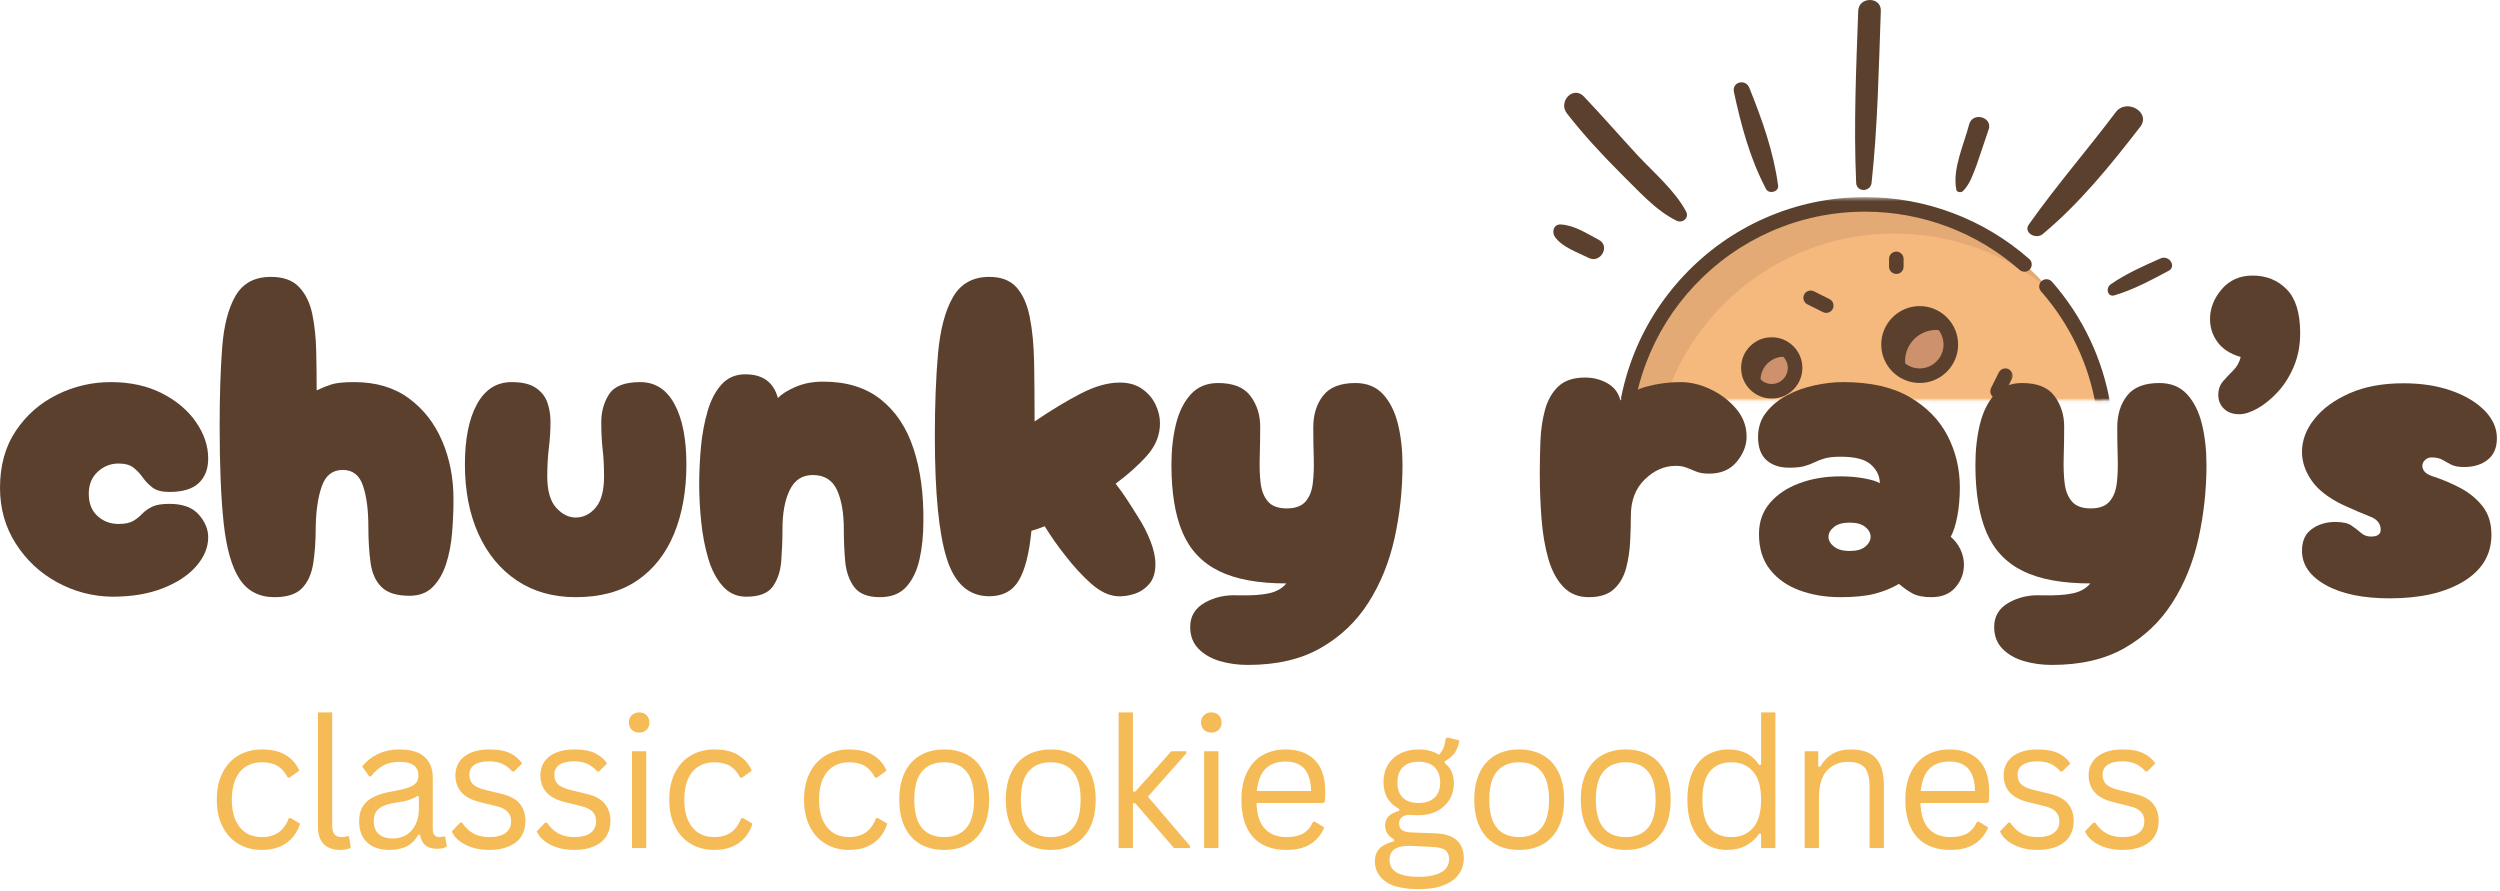 <svg xmlns="http://www.w3.org/2000/svg" fill="none" viewBox="0 0 788 281" height="281" width="788">
<mask height="63" width="155" y="64" x="510" maskUnits="userSpaceOnUse" style="mask-type:luminance" id="mask0_5_738">
<path fill="white" d="M510.743 64.195H664.077V126.091H510.743V64.195Z"></path>
</mask>
<g mask="url(#mask0_5_738)">
<path fill="#F5B97D" d="M660.123 130.945C658.982 130.778 657.816 130.69 656.628 130.69C645.696 130.69 636.441 137.841 633.269 147.721C632.727 149.409 631.347 150.705 629.607 151.039C611.451 154.497 597.722 170.435 597.722 189.596C597.722 197.648 600.149 205.122 604.305 211.346C605.295 212.83 604.467 214.799 602.722 215.148C597.93 216.096 592.972 216.596 587.899 216.596C545.878 216.596 511.811 182.528 511.811 140.507C511.811 98.481 545.878 64.419 587.899 64.419C625.774 64.419 657.092 91.987 662.982 128.205C663.248 129.846 661.769 131.185 660.123 130.945Z"></path>
</g>
<path fill="#CD916E" d="M565.811 115.961C565.811 115.482 565.764 115.003 565.671 114.529C565.577 114.05 565.436 113.591 565.249 113.144C565.066 112.696 564.837 112.274 564.572 111.873C564.301 111.472 563.999 111.097 563.655 110.758C563.311 110.414 562.941 110.107 562.54 109.841C562.139 109.571 561.712 109.347 561.264 109.159C560.822 108.977 560.358 108.836 559.884 108.743C559.41 108.644 558.931 108.597 558.447 108.597C557.962 108.597 557.483 108.644 557.009 108.743C556.535 108.836 556.077 108.977 555.629 109.159C555.181 109.347 554.759 109.571 554.358 109.841C553.952 110.107 553.582 110.414 553.238 110.758C552.9 111.097 552.592 111.472 552.327 111.873C552.056 112.274 551.827 112.696 551.645 113.144C551.457 113.591 551.322 114.05 551.223 114.529C551.129 115.003 551.082 115.482 551.082 115.961C551.082 116.446 551.129 116.925 551.223 117.399C551.322 117.873 551.457 118.336 551.645 118.779C551.827 119.227 552.056 119.654 552.327 120.055C552.592 120.456 552.9 120.826 553.238 121.17C553.582 121.513 553.952 121.815 554.358 122.086C554.759 122.357 555.181 122.581 555.629 122.769C556.077 122.951 556.535 123.091 557.009 123.185C557.483 123.279 557.962 123.326 558.447 123.326C558.931 123.326 559.41 123.279 559.884 123.185C560.358 123.091 560.822 122.951 561.264 122.769C561.712 122.581 562.139 122.357 562.54 122.086C562.941 121.815 563.311 121.513 563.655 121.17C563.999 120.826 564.301 120.456 564.572 120.055C564.837 119.654 565.066 119.227 565.249 118.779C565.436 118.336 565.577 117.873 565.671 117.399C565.764 116.925 565.811 116.446 565.811 115.961Z"></path>
<mask height="63" width="137" y="64" x="510" maskUnits="userSpaceOnUse" style="mask-type:luminance" id="mask1_5_738">
<path fill="white" d="M510.743 64.195H646.743V126.091H510.743V64.195Z"></path>
</mask>
<g mask="url(#mask1_5_738)">
<path fill="#E3AA75" d="M597.107 73.622C555.081 73.622 521.014 107.69 521.014 149.711C521.014 168.377 527.748 185.466 538.904 198.705C522.342 184.747 511.811 163.862 511.811 140.507C511.811 98.481 545.878 64.419 587.899 64.419C611.269 64.419 632.133 74.924 646.076 91.471C632.852 80.336 615.779 73.622 597.107 73.622Z"></path>
</g>
<path fill="#5B402E" d="M562.285 112.435C558.217 112.435 554.921 115.732 554.921 119.8C554.921 120.836 555.139 121.821 555.53 122.716C552.915 121.586 551.082 118.993 551.082 115.961C551.082 111.894 554.379 108.597 558.447 108.597C561.478 108.597 564.072 110.43 565.202 113.039C564.306 112.654 563.322 112.435 562.285 112.435Z"></path>
<path fill="#CD916E" d="M614.9 108.597C614.9 107.956 614.837 107.315 614.712 106.685C614.587 106.05 614.4 105.44 614.155 104.841C613.905 104.248 613.603 103.68 613.249 103.144C612.889 102.607 612.483 102.112 612.025 101.659C611.572 101.201 611.077 100.795 610.54 100.435C610.004 100.081 609.436 99.779 608.842 99.529C608.243 99.284 607.634 99.097 606.999 98.972C606.368 98.847 605.728 98.784 605.087 98.784C604.441 98.784 603.801 98.847 603.171 98.972C602.535 99.097 601.926 99.284 601.327 99.529C600.733 99.779 600.165 100.081 599.629 100.435C599.092 100.795 598.598 101.201 598.145 101.659C597.686 102.112 597.28 102.607 596.921 103.144C596.566 103.68 596.264 104.248 596.014 104.841C595.77 105.44 595.582 106.05 595.457 106.685C595.332 107.315 595.27 107.956 595.27 108.597C595.27 109.243 595.332 109.883 595.457 110.513C595.582 111.149 595.77 111.758 596.014 112.357C596.264 112.951 596.566 113.519 596.921 114.055C597.28 114.591 597.686 115.086 598.145 115.539C598.598 115.998 599.092 116.404 599.629 116.763C600.165 117.118 600.733 117.42 601.327 117.67C601.926 117.914 602.535 118.102 603.171 118.227C603.801 118.352 604.441 118.414 605.087 118.414C605.728 118.414 606.368 118.352 606.999 118.227C607.634 118.102 608.243 117.914 608.842 117.67C609.436 117.42 610.004 117.118 610.54 116.763C611.077 116.404 611.572 115.998 612.025 115.539C612.483 115.086 612.889 114.591 613.249 114.055C613.603 113.519 613.905 112.951 614.155 112.357C614.4 111.758 614.587 111.149 614.712 110.513C614.837 109.883 614.9 109.243 614.9 108.597Z"></path>
<path fill="#5B402E" d="M610.301 103.998C604.879 103.998 600.483 108.394 600.483 113.816C600.483 115.175 600.759 116.467 601.254 117.644C597.733 116.149 595.265 112.665 595.265 108.597C595.265 103.175 599.66 98.779 605.082 98.779C609.15 98.779 612.634 101.253 614.129 104.774C612.952 104.274 611.66 103.998 610.301 103.998Z"></path>
<path fill="#5B402E" d="M592.968 108.597C592.968 101.92 598.405 96.482 605.082 96.482C611.765 96.482 617.197 101.92 617.197 108.597C617.197 115.279 611.765 120.712 605.082 120.712C598.405 120.712 592.968 115.279 592.968 108.597ZM605.082 116.123C609.233 116.123 612.603 112.748 612.603 108.597C612.603 104.451 609.233 101.076 605.082 101.076C600.937 101.076 597.562 104.451 597.562 108.597C597.562 112.748 600.937 116.123 605.082 116.123Z"></path>
<mask height="22" width="22" y="105" x="548" maskUnits="userSpaceOnUse" style="mask-type:luminance" id="mask2_5_738">
<path fill="white" d="M548.077 105.529H569.41V126.092H548.077V105.529Z"></path>
</mask>
<g mask="url(#mask2_5_738)">
<path fill="#5B402E" d="M558.447 125.623C553.118 125.623 548.785 121.289 548.785 115.961C548.785 110.633 553.118 106.3 558.447 106.3C563.775 106.3 568.108 110.633 568.108 115.961C568.108 121.289 563.775 125.623 558.447 125.623ZM558.447 110.894C555.655 110.894 553.379 113.17 553.379 115.961C553.379 118.758 555.655 121.029 558.447 121.029C561.243 121.029 563.514 118.758 563.514 115.961C563.514 113.17 561.243 110.894 558.447 110.894Z"></path>
</g>
<mask height="13" width="9" y="114" x="626" maskUnits="userSpaceOnUse" style="mask-type:luminance" id="mask3_5_738">
<path fill="white" d="M626.743 114.862H634.743V126.091H626.743V114.862Z"></path>
</mask>
<g mask="url(#mask3_5_738)">
<path fill="#5B402E" d="M632.087 116.117C632.431 116.117 632.78 116.195 633.108 116.362C634.243 116.93 634.707 118.31 634.139 119.445L631.681 124.352C631.118 125.487 629.738 125.945 628.603 125.378C627.467 124.815 627.009 123.435 627.577 122.299L630.03 117.388C630.431 116.586 631.243 116.117 632.087 116.117Z"></path>
</g>
<path fill="#5B402E" d="M574.603 98.378L569.692 95.925C568.561 95.357 568.098 93.977 568.665 92.847C569.072 92.04 569.879 91.576 570.723 91.576C571.067 91.576 571.421 91.654 571.749 91.816L576.655 94.274C577.79 94.842 578.249 96.217 577.686 97.352C577.119 98.488 575.738 98.946 574.603 98.378Z"></path>
<path fill="#5B402E" d="M595.426 84.055V81.596C595.426 80.331 596.452 79.305 597.723 79.305C598.988 79.305 600.014 80.331 600.014 81.596V84.055C600.014 85.32 598.988 86.352 597.723 86.352C596.452 86.352 595.426 85.32 595.426 84.055Z"></path>
<mask height="41" width="132" y="86" x="534" maskUnits="userSpaceOnUse" style="mask-type:luminance" id="mask4_5_738">
<path fill="white" d="M534.743 86.862H665.41V126.091H534.743V86.862Z"></path>
</mask>
<g mask="url(#mask4_5_738)">
<path fill="#5B402E" d="M659.79 133.216C658.743 133.065 657.675 132.987 656.628 132.987C646.93 132.987 638.42 139.19 635.456 148.424C634.644 150.945 632.566 152.815 630.035 153.294C612.639 156.607 600.014 171.872 600.014 189.596C600.014 196.919 602.16 203.997 606.217 210.076C607.102 211.409 607.274 213.081 606.66 214.549C606.05 216.023 604.743 217.086 603.17 217.398C595.357 218.945 587.337 219.294 579.342 218.435C563.342 216.711 548.425 210.112 536.212 199.346C535.259 198.508 535.165 197.055 536.008 196.107C536.842 195.154 538.295 195.06 539.248 195.898C550.748 206.034 564.779 212.247 579.837 213.867C587.368 214.68 594.92 214.352 602.274 212.893C602.331 212.883 602.389 212.862 602.42 212.789C602.446 212.721 602.425 212.669 602.394 212.622C597.831 205.789 595.425 197.826 595.425 189.596C595.425 169.674 609.618 152.508 629.175 148.784C630.055 148.617 630.785 147.94 631.081 147.018C634.66 135.878 644.925 128.393 656.628 128.393C657.899 128.393 659.186 128.487 660.456 128.674C660.623 128.701 660.712 128.596 660.717 128.576C658.503 114.961 652.488 102.253 643.321 91.82C642.482 90.867 642.576 89.414 643.529 88.581C643.967 88.195 644.509 88.008 645.045 88.008C645.686 88.008 646.321 88.273 646.774 88.789C656.509 99.867 662.899 113.372 665.248 127.836C665.488 129.305 665.024 130.763 663.977 131.826C662.894 132.924 661.331 133.445 659.79 133.216Z"></path>
</g>
<mask height="65" width="133" y="62" x="509" maskUnits="userSpaceOnUse" style="mask-type:luminance" id="mask5_5_738">
<path fill="white" d="M509.41 62.373H641.41V126.092H509.41V62.373Z"></path>
</mask>
<g mask="url(#mask5_5_738)">
<path fill="#5B402E" d="M636.592 85.087C623.123 73.238 605.832 66.717 587.899 66.717C577.566 66.717 567.566 68.811 558.191 72.941C549.129 76.93 541.071 82.623 534.238 89.852C527.42 97.071 522.212 105.425 518.754 114.68C515.16 124.305 513.639 134.456 514.233 144.857C515.16 161.071 521.655 176.805 532.514 189.16C533.352 190.113 533.259 191.566 532.306 192.399C531.352 193.238 529.905 193.144 529.066 192.191C517.53 179.071 510.634 162.357 509.649 145.123C509.014 134.076 510.629 123.295 514.451 113.071C518.123 103.243 523.66 94.368 530.899 86.701C538.155 79.019 546.712 72.977 556.337 68.738C566.306 64.347 576.925 62.123 587.899 62.123C606.951 62.123 625.321 69.05 639.623 81.639C640.576 82.472 640.67 83.925 639.832 84.878C638.993 85.831 637.54 85.92 636.592 85.087Z"></path>
</g>
<path fill="#5B402E" d="M643.827 73.82C655.65 63.946 665.196 52.128 674.587 39.987C678.15 35.451 670.217 30.758 666.816 35.451C657.915 47.268 648.202 58.44 639.618 70.581C637.514 73.175 641.561 75.602 643.827 73.82Z"></path>
<path fill="#5B402E" d="M618.738 60.222C621.004 57.956 621.972 54.717 623.108 51.805C624.399 48.081 625.535 44.519 626.832 40.795C628.123 36.91 621.811 35.128 620.681 39.175C619.061 45.493 615.337 53.264 616.629 59.738C616.629 60.545 618.087 60.868 618.738 60.222Z"></path>
<path fill="#5B402E" d="M588.462 36.748C588.462 37.232 589.108 37.232 589.108 36.748C589.108 36.264 588.462 36.264 588.462 36.748Z"></path>
<path fill="#5B402E" d="M589.92 57.633C591.863 39.664 592.186 21.529 592.832 3.398C592.993 -1.133 585.874 -1.133 585.712 3.398C585.061 21.529 584.254 39.503 585.061 57.633C585.223 60.706 589.598 60.544 589.92 57.633Z"></path>
<path fill="#5B402E" d="M560.457 58.44C558.998 47.758 555.436 37.721 551.389 27.68C550.254 24.768 545.884 25.737 546.53 28.976C548.8 39.502 551.55 49.862 556.571 59.414C557.379 61.357 560.78 60.544 560.457 58.44Z"></path>
<path fill="#5B402E" d="M531.478 66.696C527.915 60.06 521.441 54.555 516.259 49.05C510.592 42.899 505.087 36.587 499.259 30.435C495.858 26.873 491.004 32.055 493.915 35.779C499.097 42.415 504.764 48.566 510.754 54.555C516.097 59.737 521.764 66.373 528.561 69.612C530.504 70.42 532.446 68.639 531.478 66.696Z"></path>
<path fill="#5B402E" d="M490.197 74.795C492.624 78.029 497.155 79.488 500.717 81.269C504.441 83.212 507.676 77.545 503.957 75.602C500.233 73.659 496.186 70.909 491.811 70.748C489.546 70.748 489.061 73.337 490.197 74.795Z"></path>
<path fill="#5B402E" d="M666.493 93.086C672.483 91.305 677.827 88.393 683.332 85.477C686.243 84.18 683.816 80.294 681.066 81.43C675.561 83.857 670.056 86.289 665.197 89.685C663.582 90.982 664.389 93.732 666.493 93.086Z"></path>
<path fill="#5B402E" d="M35.333 188.084C29.177 187.991 23.406 186.475 18.021 183.543C12.646 180.616 8.297 176.553 4.979 171.355C1.656 166.162 0 160.293 0 153.751C0 146.741 1.656 140.761 4.979 135.813C8.297 130.855 12.625 127.058 17.958 124.418C23.292 121.767 28.938 120.438 34.896 120.438C41.062 120.438 46.448 121.621 51.062 123.98C55.672 126.329 59.25 129.355 61.792 133.063C64.344 136.761 65.625 140.579 65.625 144.522C65.625 147.803 64.635 150.376 62.667 152.251C60.693 154.126 57.594 155.063 53.375 155.063C51.052 155.063 49.292 154.605 48.083 153.688C46.885 152.772 45.88 151.741 45.062 150.584C44.255 149.433 43.297 148.397 42.188 147.48C41.073 146.563 39.464 146.105 37.354 146.105C34.854 146.105 32.667 146.975 30.792 148.709C28.917 150.449 27.979 152.751 27.979 155.626C27.979 158.616 28.885 160.949 30.708 162.626C32.542 164.308 34.755 165.147 37.354 165.147C39.38 165.147 40.922 164.834 41.979 164.209C43.031 163.584 43.969 162.845 44.792 161.98C45.609 161.121 46.646 160.376 47.896 159.751C49.146 159.126 50.969 158.813 53.375 158.813C57.594 158.813 60.693 159.949 62.667 162.209C64.635 164.459 65.625 166.834 65.625 169.334C65.625 172.517 64.375 175.553 61.875 178.438C59.375 181.313 55.859 183.642 51.333 185.418C46.818 187.199 41.484 188.084 35.333 188.084Z"></path>
<path fill="#5B402E" d="M86.544 188.23C81.737 188.23 78.086 186.355 75.586 182.605C73.086 178.855 71.398 173.016 70.523 165.084C69.659 157.157 69.231 146.891 69.231 134.292C69.231 124.865 69.492 116.641 70.023 109.626C70.549 102.615 71.966 97.136 74.273 93.188C76.591 89.245 80.294 87.272 85.377 87.272C89.32 87.272 92.299 88.355 94.315 90.522C96.341 92.678 97.716 95.511 98.44 99.022C99.159 102.537 99.57 106.386 99.669 110.563C99.763 114.745 99.815 118.907 99.815 123.042C101.44 122.266 102.992 121.641 104.481 121.167C105.981 120.683 108.362 120.438 111.627 120.438C118.461 120.438 124.179 122.126 128.794 125.501C133.419 128.865 136.929 133.334 139.336 138.917C141.737 144.49 142.94 150.636 142.94 157.355C142.94 160.829 142.794 164.344 142.502 167.896C142.211 171.454 141.586 174.725 140.627 177.709C139.669 180.683 138.273 183.105 136.44 184.98C134.617 186.855 132.169 187.792 129.086 187.792C125.138 187.792 122.231 186.907 120.356 185.126C118.481 183.35 117.299 180.803 116.815 177.48C116.341 174.162 116.106 170.292 116.106 165.876C116.106 160.782 115.549 156.553 114.44 153.188C113.341 149.813 111.2 148.126 108.023 148.126C104.856 148.126 102.669 149.813 101.461 153.188C100.263 156.553 99.617 160.782 99.523 165.876C99.523 170.292 99.257 174.188 98.731 177.563C98.2 180.928 97.023 183.542 95.19 185.417C93.367 187.292 90.487 188.23 86.544 188.23Z"></path>
<path fill="#5B402E" d="M181.435 188.23C174.32 188.23 168.148 186.48 162.914 182.98C157.674 179.47 153.633 174.563 150.789 168.272C147.956 161.97 146.539 154.678 146.539 146.397C146.539 138.329 147.81 131.991 150.352 127.376C152.904 122.751 156.539 120.438 161.247 120.438C164.622 120.438 167.195 121.063 168.977 122.313C170.753 123.563 171.956 125.126 172.581 127.001C173.206 128.876 173.518 130.871 173.518 132.98C173.518 135.678 173.341 138.418 172.997 141.209C172.664 144.001 172.497 146.98 172.497 150.147C172.497 154.678 173.435 157.975 175.31 160.043C177.185 162.1 179.227 163.126 181.435 163.126C183.852 163.126 185.945 162.1 187.727 160.043C189.503 157.975 190.393 154.678 190.393 150.147C190.393 146.98 190.247 144.147 189.956 141.647C189.664 139.147 189.518 136.308 189.518 133.126C189.518 129.767 190.336 126.813 191.977 124.272C193.612 121.72 196.883 120.438 201.789 120.438C206.497 120.438 210.102 122.751 212.602 127.376C215.102 131.991 216.352 138.329 216.352 146.397C216.352 154.678 215.049 161.97 212.456 168.272C209.857 174.563 205.982 179.47 200.831 182.98C195.69 186.48 189.227 188.23 181.435 188.23Z"></path>
<path fill="#5B402E" d="M277.365 188.229C273.516 188.229 270.792 187.146 269.198 184.979C267.615 182.813 266.677 180.078 266.386 176.771C266.104 173.453 265.969 170.104 265.969 166.729C265.969 161.646 265.245 157.542 263.802 154.417C262.354 151.292 259.808 149.729 256.157 149.729C252.891 149.729 250.49 151.292 248.948 154.417C247.407 157.542 246.636 161.646 246.636 166.729C246.636 170.104 246.511 173.433 246.261 176.709C246.021 179.974 245.136 182.688 243.594 184.854C242.063 187.011 239.282 188.084 235.24 188.084C232.266 188.084 229.792 186.979 227.823 184.771C225.849 182.563 224.328 179.683 223.261 176.125C222.203 172.558 221.459 168.709 221.032 164.584C220.599 160.448 220.386 156.453 220.386 152.604C220.386 148.761 220.573 144.823 220.948 140.792C221.334 136.75 222.037 133 223.052 129.542C224.063 126.073 225.532 123.282 227.448 121.167C229.375 119.042 231.875 117.979 234.948 117.979C240.433 117.979 243.849 120.479 245.198 125.479C246.349 124.229 248.198 123.058 250.74 121.959C253.292 120.849 256.203 120.292 259.469 120.292C266.87 120.292 272.927 122.167 277.636 125.917C282.354 129.667 285.792 134.844 287.948 141.438C290.115 148.021 291.146 155.641 291.052 164.292C291.052 168.709 290.641 172.724 289.823 176.334C289.016 179.933 287.625 182.813 285.657 184.979C283.683 187.146 280.917 188.229 277.365 188.229Z"></path>
<path fill="#5B402E" d="M311.832 187.938C305.384 187.938 300.915 183.975 298.415 176.042C295.915 168.115 294.665 155.303 294.665 137.605C294.665 127.704 294.998 118.98 295.665 111.438C296.342 103.886 297.905 97.969 300.353 93.688C302.811 89.412 306.634 87.272 311.832 87.272C315.582 87.272 318.441 88.376 320.415 90.584C322.384 92.792 323.774 95.917 324.582 99.959C325.399 104.001 325.858 108.813 325.957 114.396C326.05 119.969 326.103 126.12 326.103 132.855L326.54 132.563C331.342 129.287 336.004 126.475 340.519 124.126C345.045 121.766 349.186 120.584 352.936 120.584C355.728 120.584 358.061 121.24 359.936 122.542C361.811 123.834 363.228 125.469 364.186 127.438C365.144 129.412 365.623 131.407 365.623 133.417C365.623 137.074 364.321 140.391 361.728 143.376C359.129 146.365 355.769 149.391 351.644 152.459C352.795 153.907 353.92 155.469 355.019 157.146C356.129 158.829 357.311 160.683 358.561 162.709C360.196 165.209 361.545 167.808 362.603 170.501C363.655 173.183 364.186 175.636 364.186 177.855C364.186 180.438 363.561 182.48 362.311 183.98C361.061 185.469 359.519 186.521 357.686 187.146C355.863 187.771 354.04 188.037 352.207 187.938C349.425 187.745 346.644 186.396 343.853 183.896C341.061 181.396 338.363 178.469 335.769 175.105C334.613 173.662 333.483 172.146 332.373 170.563C331.274 168.98 330.248 167.417 329.29 165.876C327.842 166.449 326.446 166.928 325.103 167.313C324.42 174.428 323.092 179.641 321.123 182.959C319.165 186.282 316.066 187.938 311.832 187.938Z"></path>
<path fill="#5B402E" d="M393.317 209.584C390.15 209.584 387.192 209.172 384.442 208.354C381.702 207.532 379.468 206.235 377.733 204.459C376.009 202.677 375.15 200.396 375.15 197.604C375.15 194.24 376.681 191.693 379.754 189.959C382.838 188.224 386.301 187.453 390.15 187.646C394.384 187.745 397.676 187.532 400.025 187C402.384 186.474 404.192 185.438 405.442 183.896C396.593 183.896 389.525 182.599 384.233 180C378.942 177.407 375.114 173.37 372.754 167.896C370.405 162.412 369.233 155.292 369.233 146.542C369.233 141.834 369.713 137.537 370.671 133.646C371.64 129.745 373.202 126.62 375.358 124.271C377.525 121.912 380.384 120.729 383.942 120.729C388.744 120.729 392.155 122.104 394.171 124.854C396.197 127.594 397.213 130.787 397.213 134.438C397.213 137.703 397.16 140.896 397.067 144.021C396.968 147.146 397.067 149.912 397.358 152.313C397.65 154.719 398.421 156.641 399.671 158.084C400.921 159.532 402.89 160.25 405.588 160.25C408.28 160.25 410.254 159.532 411.504 158.084C412.754 156.641 413.515 154.719 413.796 152.313C414.088 149.912 414.181 147.198 414.088 144.167C413.989 141.141 413.942 137.995 413.942 134.729C413.942 130.688 414.973 127.349 417.046 124.709C419.114 122.058 422.504 120.729 427.213 120.729C430.864 120.729 433.775 121.912 435.942 124.271C438.108 126.62 439.671 129.745 440.629 133.646C441.588 137.537 442.067 141.834 442.067 146.542C442.067 154.433 441.223 162.157 439.546 169.709C437.864 177.25 435.119 184 431.317 189.959C427.525 195.917 422.525 200.672 416.317 204.229C410.119 207.797 402.452 209.584 393.317 209.584Z"></path>
<path fill="#5B402E" d="M500.777 188.23C497.496 188.23 494.824 187.147 492.757 184.98C490.699 182.813 489.137 179.907 488.069 176.251C487.012 172.6 486.288 168.418 485.902 163.709C485.527 159.001 485.34 154.147 485.34 149.147C485.34 145.787 485.408 142.35 485.548 138.834C485.699 135.324 486.184 132.079 487.007 129.105C487.824 126.121 489.215 123.688 491.173 121.813C493.142 119.938 495.954 119.001 499.611 119.001C502.204 119.001 504.559 119.605 506.673 120.813C508.798 122.011 510.152 123.808 510.736 126.209C512.944 124.199 515.746 122.73 519.152 121.813C522.569 120.897 526.1 120.438 529.757 120.438C532.84 120.438 535.965 121.188 539.132 122.688C542.309 124.178 545.007 126.22 547.215 128.813C549.423 131.412 550.527 134.345 550.527 137.605C550.527 140.397 549.491 143.043 547.423 145.543C545.366 148.043 542.465 149.293 538.715 149.293C537.074 149.293 535.725 149.079 534.673 148.647C533.616 148.204 532.6 147.793 531.632 147.418C530.673 147.032 529.517 146.834 528.173 146.834C524.616 146.834 521.371 148.261 518.444 151.105C515.512 153.938 514.048 157.761 514.048 162.563C514.048 165.063 513.97 167.782 513.819 170.709C513.678 173.642 513.246 176.454 512.527 179.147C511.803 181.845 510.527 184.032 508.694 185.709C506.871 187.392 504.236 188.23 500.777 188.23Z"></path>
<path fill="#5B402E" d="M580.097 188.23C575.389 188.23 571.081 187.511 567.18 186.063C563.29 184.621 560.191 182.433 557.889 179.501C555.581 176.574 554.43 172.85 554.43 168.334C554.43 164.491 555.581 161.22 557.889 158.522C560.191 155.829 563.29 153.761 567.18 152.313C571.081 150.871 575.389 150.147 580.097 150.147C582.889 150.147 585.436 150.371 587.743 150.813C590.045 151.246 591.639 151.746 592.514 152.313C592.514 150.105 591.597 148.162 589.764 146.48C587.941 144.803 584.769 143.959 580.243 143.959C578.128 143.959 576.472 144.126 575.264 144.459C574.066 144.793 572.982 145.204 572.014 145.688C571.055 146.162 569.972 146.574 568.764 146.918C567.566 147.251 565.962 147.418 563.951 147.418C560.962 147.418 558.581 146.626 556.805 145.043C555.024 143.449 554.139 141.017 554.139 137.751C554.139 134.767 554.977 132.199 556.66 130.043C558.337 127.876 560.524 126.074 563.222 124.626C565.915 123.183 568.826 122.126 571.951 121.459C575.076 120.782 578.081 120.438 580.972 120.438C589.524 120.438 596.493 122.001 601.868 125.126C607.253 128.251 611.248 132.313 613.847 137.313C616.441 142.313 617.743 147.746 617.743 153.605C617.743 156.886 617.477 159.918 616.951 162.709C616.42 165.491 615.727 167.647 614.868 169.188C616.212 170.345 617.243 171.688 617.951 173.23C618.67 174.772 619.035 176.355 619.035 177.98C619.035 180.678 618.144 183.058 616.368 185.126C614.587 187.199 612.066 188.23 608.805 188.23C606.305 188.23 604.331 187.85 602.889 187.084C601.441 186.308 599.998 185.293 598.555 184.043C596.248 185.392 593.701 186.428 590.91 187.147C588.128 187.871 584.524 188.23 580.097 188.23ZM582.993 173.668C585.201 173.668 586.852 173.209 587.951 172.293C589.061 171.376 589.618 170.345 589.618 169.188C589.618 168.037 589.061 167.011 587.951 166.105C586.852 165.188 585.201 164.73 582.993 164.73C580.868 164.73 579.227 165.188 578.076 166.105C576.92 167.011 576.347 168.037 576.347 169.188C576.347 170.345 576.92 171.376 578.076 172.293C579.227 173.209 580.868 173.668 582.993 173.668Z"></path>
<path fill="#5B402E" d="M646.732 209.584C643.565 209.584 640.607 209.172 637.857 208.354C635.117 207.532 632.883 206.235 631.148 204.459C629.424 202.677 628.565 200.396 628.565 197.604C628.565 194.24 630.096 191.693 633.169 189.959C636.253 188.224 639.716 187.453 643.565 187.646C647.799 187.745 651.091 187.532 653.44 187C655.799 186.474 657.607 185.438 658.857 183.896C650.008 183.896 642.94 182.599 637.648 180C632.357 177.407 628.529 173.37 626.169 167.896C623.82 162.412 622.648 155.292 622.648 146.542C622.648 141.834 623.128 137.537 624.086 133.646C625.055 129.745 626.617 126.62 628.773 124.271C630.94 121.912 633.799 120.729 637.357 120.729C642.159 120.729 645.57 122.104 647.586 124.854C649.612 127.594 650.628 130.787 650.628 134.438C650.628 137.703 650.576 140.896 650.482 144.021C650.383 147.146 650.482 149.912 650.773 152.313C651.065 154.719 651.836 156.641 653.086 158.084C654.336 159.532 656.305 160.25 659.003 160.25C661.695 160.25 663.669 159.532 664.919 158.084C666.169 156.641 666.93 154.719 667.211 152.313C667.503 149.912 667.596 147.198 667.503 144.167C667.404 141.141 667.357 137.995 667.357 134.729C667.357 130.688 668.388 127.349 670.461 124.709C672.529 122.058 675.919 120.729 680.628 120.729C684.279 120.729 687.19 121.912 689.357 124.271C691.523 126.62 693.086 129.745 694.044 133.646C695.003 137.537 695.482 141.834 695.482 146.542C695.482 154.433 694.638 162.157 692.961 169.709C691.279 177.25 688.534 184 684.732 189.959C680.94 195.917 675.94 200.672 669.732 204.229C663.534 207.797 655.867 209.584 646.732 209.584Z"></path>
<path fill="#5B402E" d="M725.016 105.026C725.016 108.875 724.339 112.391 722.995 115.568C721.646 118.734 719.938 121.422 717.87 123.63C715.813 125.839 713.704 127.547 711.537 128.755C709.37 129.964 707.464 130.568 705.829 130.568C703.813 130.568 702.204 129.995 700.995 128.839C699.798 127.672 699.204 126.229 699.204 124.505C699.204 122.771 699.704 121.328 700.704 120.172C701.714 119.021 702.798 117.87 703.954 116.714C705.105 115.563 705.876 114.167 706.266 112.526C703.001 111.568 700.568 110.005 698.975 107.839C697.391 105.672 696.6 103.25 696.6 100.568C696.6 97.193 697.818 94.068 700.266 91.193C702.725 88.307 705.975 86.859 710.016 86.859C714.35 86.859 717.933 88.307 720.766 91.193C723.6 94.068 725.016 98.682 725.016 105.026Z"></path>
<path fill="#5B402E" d="M753.274 188.6C744.816 188.6 738.087 187.204 733.087 184.413C728.087 181.621 725.587 178.017 725.587 173.6C725.587 170.517 726.618 168.236 728.691 166.746C730.759 165.262 733.233 164.517 736.108 164.517C738.425 164.517 740.134 164.908 741.233 165.684C742.342 166.449 743.326 167.215 744.191 167.975C745.05 168.741 746.108 169.121 747.358 169.121C749.384 169.121 750.399 168.408 750.399 166.975C750.399 165.048 749.264 163.652 747.004 162.788C744.738 161.913 741.925 160.715 738.566 159.184C733.951 156.965 730.634 154.387 728.608 151.454C726.592 148.527 725.587 145.527 725.587 142.454C725.587 138.803 726.884 135.345 729.483 132.079C732.076 128.803 735.754 126.111 740.504 123.996C745.264 121.871 750.967 120.809 757.608 120.809C763.191 120.809 768.191 121.579 772.608 123.121C777.024 124.663 780.53 126.757 783.129 129.392C785.722 132.033 787.024 134.944 787.024 138.121C787.024 141.111 786.056 143.371 784.129 144.913C782.212 146.444 779.717 147.204 776.649 147.204C774.91 147.204 773.535 146.944 772.524 146.413C771.524 145.887 770.613 145.387 769.795 144.913C768.972 144.428 767.842 144.184 766.399 144.184C765.634 144.184 764.962 144.449 764.379 144.975C763.806 145.507 763.524 146.152 763.524 146.913C763.524 147.496 763.759 148.079 764.233 148.663C764.717 149.236 765.535 149.715 766.691 150.1C769.675 151.059 772.587 152.283 775.42 153.767C778.254 155.257 780.608 157.178 782.483 159.538C784.358 161.902 785.295 164.908 785.295 168.559C785.295 174.809 782.363 179.715 776.504 183.267C770.639 186.824 762.899 188.6 753.274 188.6Z"></path>
<path fill="#F5BB56" d="M82.48 267.892C79.797 267.892 77.386 267.283 75.251 266.059C73.11 264.825 71.422 263.012 70.188 260.621C68.949 258.236 68.334 255.382 68.334 252.059C68.334 248.726 68.949 245.866 70.188 243.476C71.422 241.09 73.11 239.283 75.251 238.059C77.386 236.84 79.797 236.226 82.48 236.226C85.714 236.226 88.282 236.84 90.188 238.059C92.105 239.267 93.485 240.887 94.334 242.913L91.251 245.121H90.709C89.876 243.444 88.803 242.215 87.501 241.434C86.209 240.658 84.532 240.267 82.48 240.267C80.605 240.267 78.959 240.715 77.542 241.601C76.126 242.476 75.022 243.804 74.23 245.58C73.449 247.345 73.063 249.507 73.063 252.059C73.063 254.616 73.459 256.778 74.251 258.538C75.042 260.288 76.136 261.616 77.542 262.517C78.959 263.408 80.605 263.851 82.48 263.851C84.605 263.851 86.36 263.371 87.751 262.413C89.152 261.455 90.251 259.944 91.042 257.871H91.626L94.584 259.621C93.777 262.179 92.355 264.2 90.313 265.684C88.282 267.158 85.672 267.892 82.48 267.892Z"></path>
<path fill="#F5BB56" d="M107.148 267.892C104.982 267.892 103.279 267.283 102.044 266.059C100.82 264.825 100.211 262.991 100.211 260.559V224.538H104.711V260.246C104.711 261.528 104.951 262.45 105.44 263.017C105.924 263.575 106.69 263.851 107.732 263.851C108.357 263.851 108.987 263.746 109.628 263.538L110.023 263.663L110.544 267.205C110.211 267.424 109.732 267.59 109.107 267.705C108.492 267.83 107.841 267.892 107.148 267.892Z"></path>
<path fill="#F5BB56" d="M122.761 267.892C119.761 267.892 117.412 267.111 115.719 265.538C114.037 263.97 113.198 261.726 113.198 258.809C113.198 257.007 113.563 255.486 114.302 254.246C115.052 252.996 116.209 251.986 117.782 251.205C119.349 250.413 121.396 249.809 123.927 249.392C126.136 249.017 127.813 248.601 128.969 248.142C130.12 247.684 130.891 247.174 131.282 246.601C131.683 246.017 131.886 245.299 131.886 244.434C131.886 243.049 131.407 241.986 130.448 241.246C129.5 240.512 127.979 240.142 125.886 240.142C123.912 240.142 122.219 240.528 120.802 241.288C119.396 242.054 118.104 243.194 116.927 244.705H116.365L114.157 241.58C115.448 239.944 117.084 238.642 119.073 237.684C121.073 236.715 123.344 236.226 125.886 236.226C129.479 236.226 132.136 237.017 133.844 238.601C135.552 240.174 136.407 242.345 136.407 245.121V261.309C136.407 263.007 137.12 263.851 138.552 263.851C139.037 263.851 139.5 263.767 139.948 263.601L140.323 263.705L140.844 266.83C140.511 267.054 140.073 267.226 139.532 267.351C138.99 267.476 138.433 267.538 137.865 267.538C136.183 267.538 134.912 267.174 134.052 266.434C133.203 265.684 132.657 264.595 132.407 263.163L131.844 263.101C130.969 264.715 129.792 265.913 128.323 266.705C126.849 267.496 124.995 267.892 122.761 267.892ZM123.761 264.288C125.453 264.288 126.917 263.903 128.157 263.121C129.407 262.33 130.365 261.226 131.032 259.809C131.698 258.392 132.032 256.757 132.032 254.892V251.017L131.511 250.913C130.813 251.387 129.979 251.788 129.011 252.121C128.037 252.444 126.677 252.726 124.927 252.976C123.146 253.226 121.74 253.601 120.698 254.101C119.657 254.59 118.912 255.215 118.469 255.976C118.021 256.741 117.802 257.684 117.802 258.809C117.802 260.601 118.328 261.965 119.386 262.892C120.438 263.825 121.896 264.288 123.761 264.288Z"></path>
<path fill="#F5BB56" d="M154.227 267.892C152.31 267.892 150.529 267.642 148.894 267.142C147.269 266.632 145.894 265.929 144.769 265.038C143.644 264.153 142.852 263.158 142.394 262.059L145.039 259.288H145.623C146.623 260.804 147.815 261.944 149.206 262.705C150.607 263.47 152.279 263.851 154.227 263.851C156.477 263.851 158.185 263.413 159.352 262.538C160.519 261.663 161.102 260.444 161.102 258.871C161.102 257.679 160.748 256.694 160.039 255.913C159.331 255.121 158.185 254.533 156.602 254.142L151.456 252.871C148.706 252.205 146.696 251.158 145.435 249.726C144.17 248.283 143.539 246.496 143.539 244.371C143.539 242.72 143.961 241.283 144.81 240.059C145.654 238.825 146.878 237.882 148.477 237.226C150.071 236.559 151.966 236.226 154.164 236.226C156.966 236.226 159.175 236.621 160.789 237.413C162.399 238.194 163.654 239.278 164.56 240.663L162.019 243.163H161.477C160.487 242.038 159.42 241.226 158.269 240.726C157.112 240.226 155.748 239.976 154.164 239.976C152.149 239.976 150.607 240.34 149.539 241.059C148.466 241.783 147.935 242.825 147.935 244.184C147.935 245.424 148.31 246.424 149.06 247.184C149.821 247.934 151.149 248.538 153.039 248.996L158.102 250.226C160.753 250.851 162.67 251.892 163.852 253.351C165.029 254.799 165.623 256.616 165.623 258.809C165.623 260.601 165.196 262.184 164.352 263.559C163.503 264.924 162.216 265.986 160.498 266.746C158.789 267.507 156.696 267.892 154.227 267.892Z"></path>
<path fill="#F5BB56" d="M181.014 267.892C179.097 267.892 177.316 267.642 175.681 267.142C174.056 266.632 172.681 265.929 171.556 265.038C170.431 264.153 169.639 263.158 169.181 262.059L171.826 259.288H172.41C173.41 260.804 174.603 261.944 175.993 262.705C177.394 263.47 179.066 263.851 181.014 263.851C183.264 263.851 184.972 263.413 186.139 262.538C187.306 261.663 187.889 260.444 187.889 258.871C187.889 257.679 187.535 256.694 186.826 255.913C186.118 255.121 184.972 254.533 183.389 254.142L178.243 252.871C175.493 252.205 173.483 251.158 172.222 249.726C170.957 248.283 170.326 246.496 170.326 244.371C170.326 242.72 170.748 241.283 171.597 240.059C172.441 238.825 173.665 237.882 175.264 237.226C176.858 236.559 178.754 236.226 180.951 236.226C183.754 236.226 185.962 236.621 187.576 237.413C189.186 238.194 190.441 239.278 191.347 240.663L188.806 243.163H188.264C187.274 242.038 186.207 241.226 185.056 240.726C183.899 240.226 182.535 239.976 180.951 239.976C178.936 239.976 177.394 240.34 176.326 241.059C175.254 241.783 174.722 242.825 174.722 244.184C174.722 245.424 175.097 246.424 175.847 247.184C176.608 247.934 177.936 248.538 179.826 248.996L184.889 250.226C187.54 250.851 189.457 251.892 190.639 253.351C191.816 254.799 192.41 256.616 192.41 258.809C192.41 260.601 191.983 262.184 191.139 263.559C190.29 264.924 189.004 265.986 187.285 266.746C185.576 267.507 183.483 267.892 181.014 267.892Z"></path>
<path fill="#F5BB56" d="M201.468 230.913C200.509 230.913 199.723 230.616 199.114 230.017C198.515 229.424 198.218 228.658 198.218 227.726C198.218 226.809 198.515 226.054 199.114 225.455C199.723 224.845 200.509 224.538 201.468 224.538C202.426 224.538 203.202 224.845 203.801 225.455C204.395 226.054 204.697 226.809 204.697 227.726C204.697 228.658 204.395 229.424 203.801 230.017C203.202 230.616 202.426 230.913 201.468 230.913ZM199.197 267.309V236.809H203.697V267.309H199.197Z"></path>
<path fill="#F5BB56" d="M225.093 267.892C222.411 267.892 219.999 267.283 217.864 266.059C215.723 264.825 214.036 263.012 212.801 260.621C211.562 258.236 210.947 255.382 210.947 252.059C210.947 248.726 211.562 245.866 212.801 243.476C214.036 241.09 215.723 239.283 217.864 238.059C219.999 236.84 222.411 236.226 225.093 236.226C228.327 236.226 230.895 236.84 232.801 238.059C234.718 239.267 236.098 240.887 236.947 242.913L233.864 245.121H233.322C232.489 243.444 231.416 242.215 230.114 241.434C228.822 240.658 227.145 240.267 225.093 240.267C223.218 240.267 221.572 240.715 220.156 241.601C218.739 242.476 217.635 243.804 216.843 245.58C216.062 247.345 215.676 249.507 215.676 252.059C215.676 254.616 216.072 256.778 216.864 258.538C217.656 260.288 218.749 261.616 220.156 262.517C221.572 263.408 223.218 263.851 225.093 263.851C227.218 263.851 228.973 263.371 230.364 262.413C231.765 261.455 232.864 259.944 233.656 257.871H234.239L237.197 259.621C236.39 262.179 234.968 264.2 232.926 265.684C230.895 267.158 228.286 267.892 225.093 267.892Z"></path>
<path fill="#F5BB56" d="M267.58 267.892C264.898 267.892 262.487 267.283 260.351 266.059C258.211 264.825 256.523 263.012 255.289 260.621C254.049 258.236 253.435 255.382 253.435 252.059C253.435 248.726 254.049 245.866 255.289 243.476C256.523 241.09 258.211 239.283 260.351 238.059C262.487 236.84 264.898 236.226 267.58 236.226C270.815 236.226 273.382 236.84 275.289 238.059C277.205 239.267 278.586 240.887 279.435 242.913L276.351 245.121H275.81C274.976 243.444 273.903 242.215 272.601 241.434C271.31 240.658 269.632 240.267 267.58 240.267C265.705 240.267 264.06 240.715 262.643 241.601C261.226 242.476 260.122 243.804 259.33 245.58C258.549 247.345 258.164 249.507 258.164 252.059C258.164 254.616 258.56 256.778 259.351 258.538C260.143 260.288 261.237 261.616 262.643 262.517C264.06 263.408 265.705 263.851 267.58 263.851C269.705 263.851 271.461 263.371 272.851 262.413C274.252 261.455 275.351 259.944 276.143 257.871H276.726L279.685 259.621C278.877 262.179 277.455 264.2 275.414 265.684C273.382 267.158 270.773 267.892 267.58 267.892Z"></path>
<path fill="#F5BB56" d="M297.603 267.892C294.728 267.892 292.228 267.288 290.103 266.08C287.978 264.861 286.337 263.059 285.186 260.684C284.03 258.309 283.457 255.434 283.457 252.059C283.457 248.7 284.03 245.83 285.186 243.455C286.337 241.069 287.978 239.267 290.103 238.059C292.228 236.84 294.728 236.226 297.603 236.226C300.488 236.226 302.999 236.84 305.124 238.059C307.249 239.267 308.884 241.069 310.04 243.455C311.191 245.83 311.77 248.7 311.77 252.059C311.77 255.434 311.191 258.309 310.04 260.684C308.884 263.059 307.249 264.861 305.124 266.08C302.999 267.288 300.488 267.892 297.603 267.892ZM297.603 263.851C300.645 263.851 302.967 262.892 304.582 260.976C306.207 259.059 307.02 256.09 307.02 252.059C307.02 248.033 306.207 245.059 304.582 243.142C302.967 241.226 300.645 240.267 297.603 240.267C294.561 240.267 292.228 241.236 290.603 243.163C288.988 245.08 288.186 248.049 288.186 252.059C288.186 256.09 288.988 259.059 290.603 260.976C292.228 262.892 294.561 263.851 297.603 263.851Z"></path>
<path fill="#F5BB56" d="M331.193 267.892C328.318 267.892 325.818 267.288 323.693 266.08C321.568 264.861 319.927 263.059 318.776 260.684C317.62 258.309 317.047 255.434 317.047 252.059C317.047 248.7 317.62 245.83 318.776 243.455C319.927 241.069 321.568 239.267 323.693 238.059C325.818 236.84 328.318 236.226 331.193 236.226C334.078 236.226 336.589 236.84 338.714 238.059C340.839 239.267 342.474 241.069 343.63 243.455C344.781 245.83 345.359 248.7 345.359 252.059C345.359 255.434 344.781 258.309 343.63 260.684C342.474 263.059 340.839 264.861 338.714 266.08C336.589 267.288 334.078 267.892 331.193 267.892ZM331.193 263.851C334.234 263.851 336.557 262.892 338.172 260.976C339.797 259.059 340.609 256.09 340.609 252.059C340.609 248.033 339.797 245.059 338.172 243.142C336.557 241.226 334.234 240.267 331.193 240.267C328.151 240.267 325.818 241.236 324.193 243.163C322.578 245.08 321.776 248.049 321.776 252.059C321.776 256.09 322.578 259.059 324.193 260.976C325.818 262.892 328.151 263.851 331.193 263.851Z"></path>
<path fill="#F5BB56" d="M352.595 267.309V224.538H357.095V249.517H357.845L369.178 236.809H373.928V237.434L361.824 251.121L375.074 266.621V267.309H370.053L357.845 253.205H357.095V267.309H352.595Z"></path>
<path fill="#F5BB56" d="M381.818 230.913C380.86 230.913 380.074 230.616 379.464 230.017C378.865 229.424 378.568 228.658 378.568 227.726C378.568 226.809 378.865 226.054 379.464 225.455C380.074 224.845 380.86 224.538 381.818 224.538C382.777 224.538 383.553 224.845 384.152 225.455C384.745 226.054 385.048 226.809 385.048 227.726C385.048 228.658 384.745 229.424 384.152 230.017C383.553 230.616 382.777 230.913 381.818 230.913ZM379.548 267.309V236.809H384.048V267.309H379.548Z"></path>
<path fill="#F5BB56" d="M417.006 253.101H396.048C396.173 256.799 397.058 259.512 398.715 261.246C400.366 262.986 402.631 263.851 405.506 263.851C407.683 263.851 409.433 263.47 410.756 262.705C412.09 261.929 413.131 260.705 413.881 259.038H414.465L417.402 260.788C416.511 262.996 415.095 264.736 413.152 265.996C411.204 267.262 408.657 267.892 405.506 267.892C402.558 267.892 400.027 267.314 397.902 266.163C395.777 264.996 394.142 263.236 393.006 260.871C391.866 258.512 391.298 255.575 391.298 252.059C391.298 248.601 391.902 245.684 393.11 243.309C394.319 240.924 395.965 239.142 398.048 237.976C400.142 236.809 402.537 236.226 405.235 236.226C409.136 236.226 412.183 237.33 414.381 239.538C416.574 241.736 417.683 244.996 417.715 249.33C417.715 251.028 417.673 252.174 417.59 252.767L417.006 253.101ZM413.256 249.33C413.173 246.08 412.449 243.72 411.09 242.246C409.725 240.778 407.777 240.038 405.235 240.038C402.553 240.038 400.449 240.783 398.923 242.267C397.407 243.757 396.485 246.111 396.152 249.33H413.256Z"></path>
<path fill="#F5BB56" d="M447.217 280.247C442.41 280.247 438.895 279.439 436.676 277.83C434.467 276.231 433.363 274.106 433.363 271.455C433.363 269.747 433.874 268.382 434.905 267.372C435.947 266.361 437.452 265.632 439.426 265.184V264.601C438.478 264.059 437.77 263.434 437.301 262.726C436.827 262.007 436.592 261.143 436.592 260.143C436.592 258.965 436.967 258.007 437.717 257.268C438.467 256.533 439.577 255.971 441.051 255.58V254.997C437.728 253.247 436.072 250.403 436.072 246.455C436.072 244.471 436.52 242.705 437.426 241.163C438.327 239.611 439.618 238.403 441.301 237.538C442.978 236.663 444.931 236.226 447.155 236.226C449.723 236.226 451.863 236.788 453.572 237.913C454.223 237.195 454.707 236.424 455.03 235.601C455.348 234.783 455.556 233.851 455.655 232.809L456.238 232.455L459.947 233.351C459.764 234.893 459.301 236.2 458.551 237.268C457.801 238.34 456.743 239.226 455.384 239.934V240.518C456.353 241.283 457.077 242.184 457.551 243.226C458.02 244.268 458.259 245.486 458.259 246.872C458.259 248.788 457.79 250.512 456.863 252.038C455.947 253.57 454.645 254.768 452.967 255.643C451.285 256.518 449.348 256.955 447.155 256.955C446.905 256.955 446.447 256.945 445.78 256.913C445.04 256.872 444.499 256.851 444.155 256.851C443.197 256.851 442.426 257.101 441.842 257.601C441.27 258.101 440.988 258.742 440.988 259.518C440.988 260.476 441.29 261.184 441.905 261.643C442.53 262.09 443.556 262.34 444.988 262.393L452.197 262.643C455.306 262.757 457.613 263.476 459.113 264.809C460.624 266.143 461.384 268.038 461.384 270.497C461.384 272.314 460.889 273.955 459.905 275.413C458.931 276.882 457.384 278.059 455.259 278.934C453.145 279.809 450.467 280.247 447.217 280.247ZM447.155 253.101C449.322 253.101 450.993 252.538 452.176 251.413C453.353 250.288 453.947 248.715 453.947 246.684C453.947 244.575 453.353 242.95 452.176 241.809C451.009 240.674 449.332 240.101 447.155 240.101C444.988 240.101 443.327 240.674 442.176 241.809C441.035 242.934 440.467 244.559 440.467 246.684C440.467 248.726 441.035 250.309 442.176 251.434C443.327 252.549 444.988 253.101 447.155 253.101ZM447.217 276.372C449.467 276.372 451.306 276.122 452.738 275.622C454.165 275.132 455.197 274.481 455.822 273.663C456.447 272.84 456.759 271.924 456.759 270.913C456.759 270.007 456.582 269.278 456.238 268.726C455.905 268.169 455.353 267.752 454.592 267.476C453.842 267.2 452.811 267.028 451.509 266.955L444.676 266.622H443.697C439.889 266.679 437.988 268.163 437.988 271.08C437.988 274.606 441.061 276.372 447.217 276.372Z"></path>
<path fill="#F5BB56" d="M478.838 267.892C475.963 267.892 473.463 267.288 471.338 266.08C469.213 264.861 467.573 263.059 466.422 260.684C465.265 258.309 464.692 255.434 464.692 252.059C464.692 248.7 465.265 245.83 466.422 243.455C467.573 241.069 469.213 239.267 471.338 238.059C473.463 236.84 475.963 236.226 478.838 236.226C481.724 236.226 484.234 236.84 486.359 238.059C488.484 239.267 490.119 241.069 491.276 243.455C492.427 245.83 493.005 248.7 493.005 252.059C493.005 255.434 492.427 258.309 491.276 260.684C490.119 263.059 488.484 264.861 486.359 266.08C484.234 267.288 481.724 267.892 478.838 267.892ZM478.838 263.851C481.88 263.851 484.203 262.892 485.817 260.976C487.442 259.059 488.255 256.09 488.255 252.059C488.255 248.033 487.442 245.059 485.817 243.142C484.203 241.226 481.88 240.267 478.838 240.267C475.797 240.267 473.463 241.236 471.838 243.163C470.224 245.08 469.422 248.049 469.422 252.059C469.422 256.09 470.224 259.059 471.838 260.976C473.463 262.892 475.797 263.851 478.838 263.851Z"></path>
<path fill="#F5BB56" d="M512.427 267.892C509.552 267.892 507.052 267.288 504.927 266.08C502.802 264.861 501.161 263.059 500.01 260.684C498.854 258.309 498.281 255.434 498.281 252.059C498.281 248.7 498.854 245.83 500.01 243.455C501.161 241.069 502.802 239.267 504.927 238.059C507.052 236.84 509.552 236.226 512.427 236.226C515.312 236.226 517.823 236.84 519.948 238.059C522.073 239.267 523.708 241.069 524.865 243.455C526.016 245.83 526.594 248.7 526.594 252.059C526.594 255.434 526.016 258.309 524.865 260.684C523.708 263.059 522.073 264.861 519.948 266.08C517.823 267.288 515.312 267.892 512.427 267.892ZM512.427 263.851C515.469 263.851 517.792 262.892 519.406 260.976C521.031 259.059 521.844 256.09 521.844 252.059C521.844 248.033 521.031 245.059 519.406 243.142C517.792 241.226 515.469 240.267 512.427 240.267C509.385 240.267 507.052 241.236 505.427 243.163C503.812 245.08 503.01 248.049 503.01 252.059C503.01 256.09 503.812 259.059 505.427 260.976C507.052 262.892 509.385 263.851 512.427 263.851Z"></path>
<path fill="#F5BB56" d="M544.329 267.892C541.882 267.892 539.725 267.309 537.85 266.142C535.975 264.965 534.507 263.194 533.454 260.83C532.397 258.47 531.871 255.549 531.871 252.059C531.871 248.59 532.418 245.663 533.517 243.288C534.626 240.913 536.152 239.142 538.1 237.976C540.043 236.809 542.298 236.226 544.871 236.226C546.897 236.226 548.715 236.611 550.329 237.371C551.954 238.137 553.35 239.392 554.517 241.142L555.1 241.038V224.538H559.6V267.309H555.1V262.851L554.517 262.746C553.517 264.262 552.163 265.496 550.454 266.455C548.757 267.413 546.715 267.892 544.329 267.892ZM545.746 263.851C548.59 263.851 550.861 262.882 552.559 260.934C554.251 258.991 555.1 256.033 555.1 252.059C555.1 248.09 554.251 245.132 552.559 243.184C550.861 241.241 548.59 240.267 545.746 240.267C542.814 240.267 540.559 241.22 538.975 243.121C537.392 245.012 536.6 247.991 536.6 252.059C536.6 259.924 539.647 263.851 545.746 263.851Z"></path>
<path fill="#F5BB56" d="M568.829 267.309V236.809H573.121V241.58L573.704 241.726C574.715 239.934 576.006 238.575 577.579 237.642C579.162 236.7 581.084 236.226 583.35 236.226C587.017 236.226 589.673 237.163 591.329 239.038C592.98 240.903 593.808 243.778 593.808 247.663V267.309H589.287V247.788C589.287 245.944 589.048 244.465 588.579 243.351C588.121 242.226 587.397 241.413 586.412 240.913C585.423 240.403 584.126 240.142 582.517 240.142C579.767 240.142 577.543 241.054 575.85 242.871C574.168 244.694 573.329 247.621 573.329 251.663V267.309H568.829Z"></path>
<path fill="#F5BB56" d="M626.279 253.101H605.32C605.445 256.799 606.331 259.512 607.987 261.246C609.638 262.986 611.904 263.851 614.779 263.851C616.956 263.851 618.706 263.47 620.029 262.705C621.362 261.929 622.404 260.705 623.154 259.038H623.737L626.674 260.788C625.784 262.996 624.367 264.736 622.424 265.996C620.477 267.262 617.93 267.892 614.779 267.892C611.831 267.892 609.299 267.314 607.174 266.163C605.049 264.996 603.414 263.236 602.279 260.871C601.138 258.512 600.57 255.575 600.57 252.059C600.57 248.601 601.174 245.684 602.383 243.309C603.591 240.924 605.237 239.142 607.32 237.976C609.414 236.809 611.81 236.226 614.508 236.226C618.409 236.226 621.456 237.33 623.654 239.538C625.846 241.736 626.956 244.996 626.987 249.33C626.987 251.028 626.945 252.174 626.862 252.767L626.279 253.101ZM622.529 249.33C622.445 246.08 621.721 243.72 620.362 242.246C618.997 240.778 617.049 240.038 614.508 240.038C611.826 240.038 609.721 240.783 608.195 242.267C606.68 243.757 605.758 246.111 605.424 249.33H622.529Z"></path>
<path fill="#F5BB56" d="M642.234 267.892C640.317 267.892 638.536 267.642 636.9 267.142C635.275 266.632 633.9 265.929 632.775 265.038C631.65 264.153 630.859 263.158 630.4 262.059L633.046 259.288H633.63C634.63 260.804 635.822 261.944 637.213 262.705C638.614 263.47 640.286 263.851 642.234 263.851C644.484 263.851 646.192 263.413 647.359 262.538C648.525 261.663 649.109 260.444 649.109 258.871C649.109 257.679 648.755 256.694 648.046 255.913C647.338 255.121 646.192 254.533 644.609 254.142L639.463 252.871C636.713 252.205 634.702 251.158 633.442 249.726C632.176 248.283 631.546 246.496 631.546 244.371C631.546 242.72 631.968 241.283 632.817 240.059C633.661 238.825 634.885 237.882 636.484 237.226C638.077 236.559 639.973 236.226 642.171 236.226C644.973 236.226 647.182 236.621 648.796 237.413C650.406 238.194 651.661 239.278 652.567 240.663L650.025 243.163H649.484C648.494 242.038 647.426 241.226 646.275 240.726C645.119 240.226 643.755 239.976 642.171 239.976C640.156 239.976 638.614 240.34 637.546 241.059C636.473 241.783 635.942 242.825 635.942 244.184C635.942 245.424 636.317 246.424 637.067 247.184C637.827 247.934 639.156 248.538 641.046 248.996L646.109 250.226C648.76 250.851 650.676 251.892 651.859 253.351C653.036 254.799 653.63 256.616 653.63 258.809C653.63 260.601 653.202 262.184 652.359 263.559C651.51 264.924 650.223 265.986 648.505 266.746C646.796 267.507 644.702 267.892 642.234 267.892Z"></path>
<path fill="#F5BB56" d="M669.022 267.892C667.105 267.892 665.324 267.642 663.688 267.142C662.063 266.632 660.688 265.929 659.563 265.038C658.438 264.153 657.647 263.158 657.188 262.059L659.834 259.288H660.418C661.418 260.804 662.61 261.944 664.001 262.705C665.402 263.47 667.074 263.851 669.022 263.851C671.272 263.851 672.98 263.413 674.147 262.538C675.313 261.663 675.897 260.444 675.897 258.871C675.897 257.679 675.543 256.694 674.834 255.913C674.126 255.121 672.98 254.533 671.397 254.142L666.251 252.871C663.501 252.205 661.491 251.158 660.23 249.726C658.965 248.283 658.334 246.496 658.334 244.371C658.334 242.72 658.756 241.283 659.605 240.059C660.449 238.825 661.673 237.882 663.272 237.226C664.866 236.559 666.761 236.226 668.959 236.226C671.761 236.226 673.97 236.621 675.584 237.413C677.194 238.194 678.449 239.278 679.355 240.663L676.813 243.163H676.272C675.282 242.038 674.215 241.226 673.063 240.726C671.907 240.226 670.543 239.976 668.959 239.976C666.944 239.976 665.402 240.34 664.334 241.059C663.261 241.783 662.73 242.825 662.73 244.184C662.73 245.424 663.105 246.424 663.855 247.184C664.616 247.934 665.944 248.538 667.834 248.996L672.897 250.226C675.548 250.851 677.465 251.892 678.647 253.351C679.824 254.799 680.418 256.616 680.418 258.809C680.418 260.601 679.991 262.184 679.147 263.559C678.298 264.924 677.011 265.986 675.293 266.746C673.584 267.507 671.491 267.892 669.022 267.892Z"></path>
</svg>
